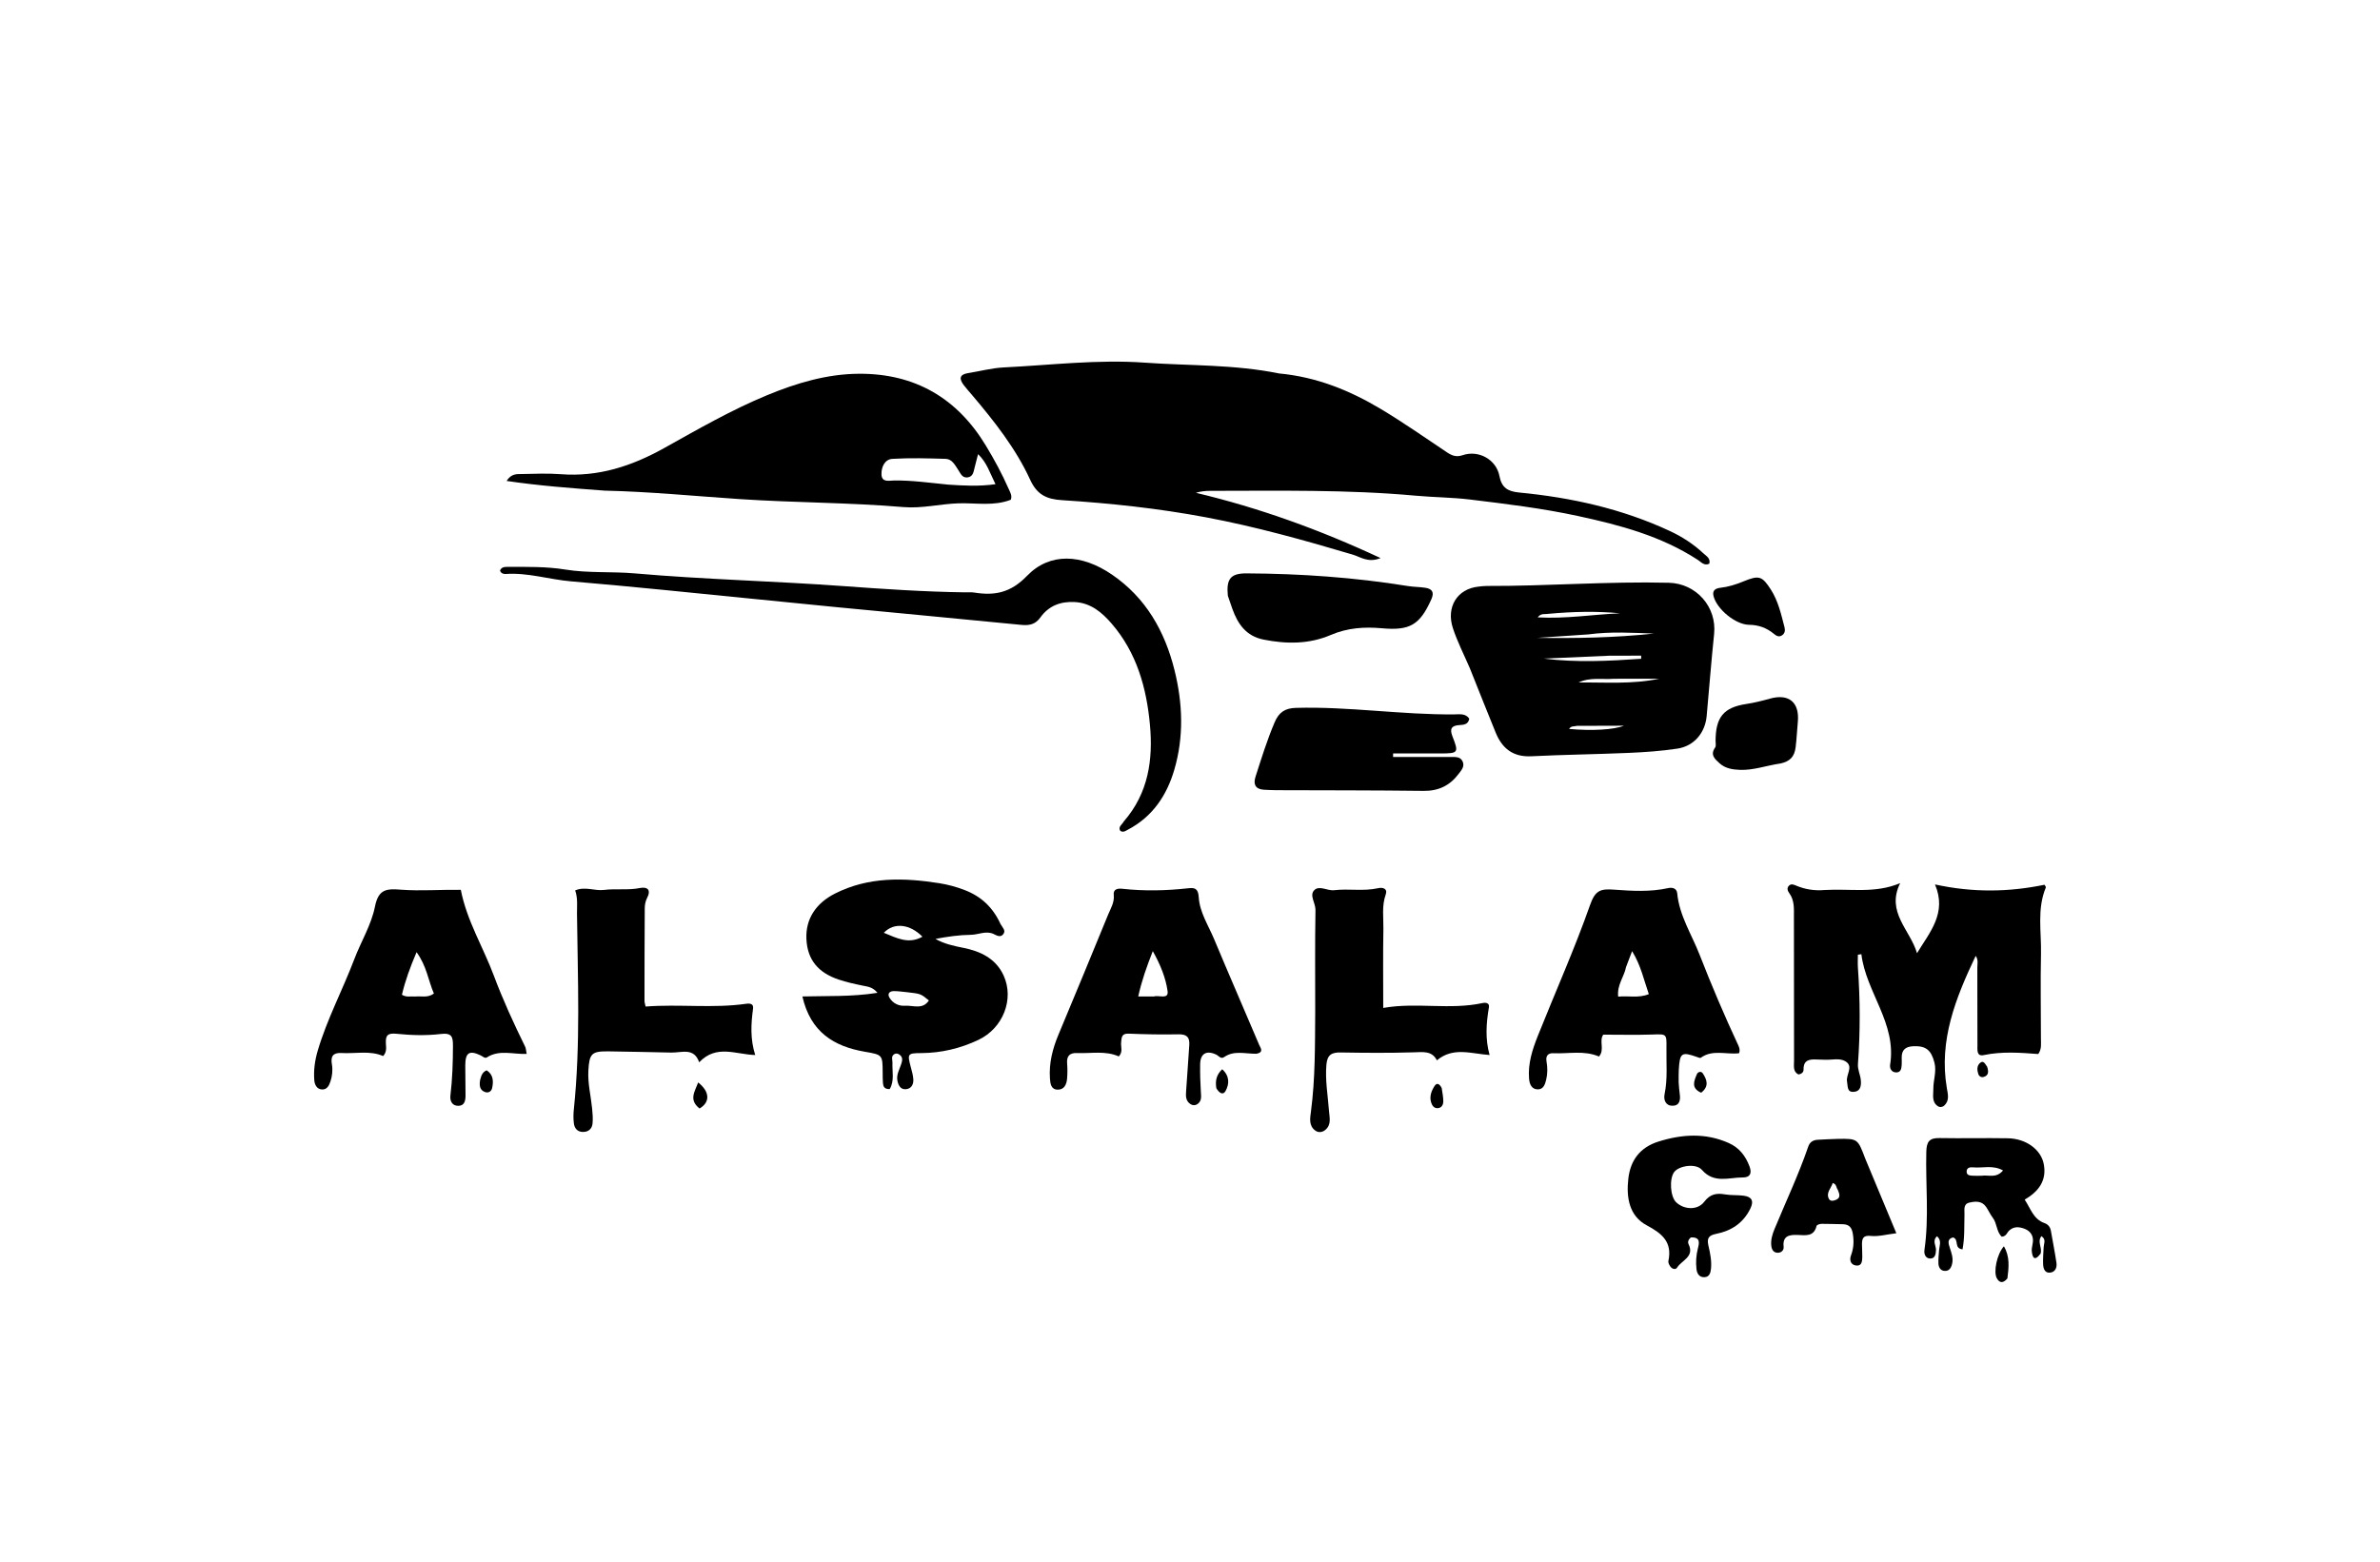 <svg version="1.1" id="Layer_1" xmlns="http://www.w3.org/2000/svg" xmlns:xlink="http://www.w3.org/1999/xlink" x="0px" y="0px"
	 width="100%" viewBox="0 0 1024 672" enable-background="new 0 0 1024 672" xml:space="preserve">
<path fill="#000000" opacity="1" stroke="none" 
	d="
M550.252,160.695 
	C566.44,162.189 580.726,167.996 594.103,175.995 
	C603.813,181.802 613.097,188.326 622.516,194.612 
	C624.691,196.063 626.523,196.818 629.37,195.857 
	C636.211,193.548 643.786,197.772 645.129,204.817 
	C646.108,209.948 648.797,211.476 653.627,211.94 
	C676.071,214.096 697.883,218.922 718.447,228.499 
	C723.753,230.971 728.646,234.139 732.931,238.15 
	C734.16,239.299 736.052,240.247 735.43,242.576 
	C733.23,243.6 731.87,241.827 730.514,240.942 
	C714.737,230.646 697.002,225.955 678.856,222.031 
	C663.537,218.718 648.041,216.855 632.54,214.964 
	C624.793,214.019 616.935,214.017 609.154,213.305 
	C579.742,210.613 550.26,211.212 520.789,211.221 
	C518.726,211.222 516.664,211.395 514.547,212.06 
	C541.66,218.52 567.595,227.827 593.995,240.15 
	C588.648,242.34 585.285,239.633 582.097,238.685 
	C561.198,232.473 540.224,226.613 518.781,222.588 
	C498.331,218.75 477.665,216.549 456.92,215.229 
	C450.451,214.817 446.25,213.026 443.236,206.456 
	C437.036,192.941 427.771,181.258 418.181,169.92 
	C416.998,168.522 415.756,167.169 414.653,165.711 
	C412.68,163.1 412.669,161.155 416.516,160.553 
	C421.611,159.756 426.669,158.368 431.786,158.115 
	C452.062,157.112 472.327,154.602 492.646,156.061 
	C511.708,157.43 530.947,156.763 550.252,160.695 
z"/>
<path fill="#000000" opacity="1" stroke="none" 
	d="
M632.417,287.587 
	C629.84,281.6 627.029,276.152 625.1,270.275 
	C622.161,261.317 626.87,253.39 636.109,252.434 
	C637.268,252.314 638.431,252.142 639.592,252.146 
	C665.743,252.243 691.852,250.121 718.017,250.769 
	C729.779,251.061 738.722,261.121 737.499,272.823 
	C736.272,284.571 735.384,296.355 734.298,308.119 
	C733.629,315.37 728.877,321.051 721.706,322.142 
	C714.813,323.191 707.808,323.671 700.834,323.977 
	C686.861,324.591 672.866,324.729 658.899,325.433 
	C651.015,325.831 646.314,322.1 643.52,315.258 
	C639.811,306.175 636.209,297.049 632.417,287.587 
M692.53,282.156 
	C683.107,282.572 673.683,282.988 664.26,283.403 
	C678.273,285.157 692.198,284.446 706.116,283.482 
	C706.115,283.035 706.114,282.587 706.113,282.14 
	C701.913,282.14 697.713,282.14 692.53,282.156 
M683.298,272.999 
	C675.948,273.495 668.598,273.991 661.249,274.486 
	C678.075,274.714 694.867,274.423 711.59,272.639 
	C702.453,272.321 693.319,271.682 683.298,272.999 
M666.022,264.154 
	C664.654,264.426 663.027,263.749 661.596,265.666 
	C673.75,266.346 685.368,264.421 697.056,263.91 
	C686.963,262.943 676.901,263.164 666.022,264.154 
M694.513,292.087 
	C689.396,292.483 684.114,291.322 679.19,293.685 
	C690.751,293.58 702.332,294.509 713.825,292.078 
	C707.72,292.078 701.614,292.078 694.513,292.087 
M678.47,312.346 
	C677.338,312.665 675.912,312.273 675.115,313.672 
	C684.882,314.569 694.533,314.003 698.672,312.284 
	C692.161,312.284 685.718,312.284 678.47,312.346 
z"/>
<path fill="#000000" opacity="1" stroke="none" 
	d="
M785.101,382.983 
	C796.072,382.33 806.782,384.594 817.568,380.015 
	C811.333,392.489 821.915,400.187 824.795,410.178 
	C830.268,401.132 837.779,392.916 832.531,380.592 
	C848.843,384.145 864.203,383.902 879.658,380.724 
	C879.835,381.08 880.339,381.628 880.218,381.917 
	C876.345,391.219 878.358,400.967 878.143,410.512 
	C877.868,422.669 878.125,434.838 878.112,447.001 
	C878.11,449.133 878.509,451.36 876.968,453.564 
	C869.236,452.983 861.359,452.377 853.477,454.032 
	C850.377,454.683 850.81,451.707 850.799,449.86 
	C850.736,438.697 850.801,427.533 850.749,416.369 
	C850.742,414.79 851.267,413.09 850.044,411.317 
	C841.429,429.488 834.121,447.663 837.635,468.238 
	C838.082,470.851 838.856,473.572 836.526,475.737 
	C835.761,476.447 834.592,476.587 833.719,475.982 
	C831.032,474.119 831.857,471.219 831.822,468.642 
	C831.77,464.844 833.294,461.157 832.292,457.244 
	C830.902,451.818 828.57,449.959 823.157,450.215 
	C819.905,450.368 818.176,451.76 818.206,455.094 
	C818.215,456.094 818.273,457.097 818.212,458.092 
	C818.106,459.817 817.896,461.67 815.547,461.457 
	C813.695,461.288 812.995,459.62 813.235,458.126 
	C816.096,440.297 802.869,427.031 800.859,410.605 
	C800.357,410.679 799.856,410.752 799.354,410.825 
	C799.354,412.686 799.242,414.555 799.372,416.407 
	C800.347,430.217 800.41,444.028 799.388,457.834 
	C799.207,460.272 800.375,462.368 800.612,464.677 
	C800.875,467.235 800.496,469.718 797.438,469.853 
	C794.581,469.979 795.076,467.32 794.694,465.423 
	C794.102,462.491 797.683,458.947 794.017,456.709 
	C791.473,455.155 788.137,456.183 785.157,456.023 
	C783.993,455.96 782.824,455.988 781.66,455.925 
	C778.54,455.755 775.904,456.11 775.986,460.241 
	C776.006,461.241 775.352,462.122 773.77,462.356 
	C771.328,461.151 771.9,458.607 771.894,456.432 
	C771.838,435.77 771.839,415.109 771.838,394.447 
	C771.838,390.952 772.096,387.448 769.855,384.362 
	C769.2,383.461 768.636,382.229 769.668,381.162 
	C770.679,380.117 771.798,380.686 772.896,381.139 
	C776.652,382.69 780.552,383.367 785.101,382.983 
z"/>
<path fill="#000000" opacity="1" stroke="none" 
	d="
M260.129,211.126 
	C245.92,210.066 232.186,209.054 217.962,206.959 
	C220.015,203.736 222.35,204.029 224.383,203.988 
	C230.046,203.875 235.74,203.632 241.374,204.059 
	C257.439,205.276 271.803,200.586 285.667,192.863 
	C300.203,184.765 314.661,176.411 330.077,170.047 
	C342.723,164.827 355.837,160.893 369.669,160.833 
	C393.663,160.728 411.811,171.299 424.194,191.788 
	C427.812,197.773 431.142,203.919 433.959,210.335 
	C434.631,211.867 435.579,213.277 434.897,215.053 
	C427.527,217.919 419.938,216.356 412.392,216.589 
	C404.544,216.832 396.751,218.879 388.746,218.204 
	C365.35,216.234 341.856,216.33 318.417,214.78 
	C299.166,213.507 279.923,211.572 260.129,211.126 
M407.958,208.541 
	C414.473,208.956 420.989,209.393 428.315,208.356 
	C425.847,203.424 424.63,199.072 420.811,195.423 
	C420.208,197.779 419.811,199.375 419.388,200.964 
	C418.884,202.856 418.782,205.172 416.211,205.446 
	C413.968,205.684 413.278,203.719 412.265,202.195 
	C410.899,200.139 409.638,197.532 406.849,197.449 
	C399.214,197.224 391.549,196.991 383.938,197.456 
	C380.613,197.66 379.145,201.062 379.261,204.178 
	C379.395,207.734 382.599,206.781 384.693,206.758 
	C392.198,206.673 399.604,207.701 407.958,208.541 
z"/>
<path fill="#000000" opacity="1" stroke="none" 
	d="
M430.495,397.649 
	C431.408,399.227 432.865,400.449 431.656,401.989 
	C430.451,403.525 428.937,402.604 427.583,401.95 
	C424.266,400.347 421.033,402.219 417.75,402.26 
	C412.674,402.322 407.607,403.059 402.475,404.027 
	C406.243,406.161 410.269,407.036 414.399,407.853 
	C421.823,409.323 428.456,412.447 431.808,419.773 
	C436.463,429.948 431.564,442.448 420.996,447.464 
	C413.255,451.138 405.042,453.108 396.409,453.16 
	C390.467,453.196 390.352,453.429 391.855,459.135 
	C392.32,460.902 392.868,462.695 392.964,464.499 
	C393.081,466.697 392.047,468.582 389.644,468.712 
	C387.453,468.83 386.54,467.065 386.132,465.141 
	C385.574,462.507 386.963,460.294 387.733,457.939 
	C388.202,456.506 388.609,454.985 387.043,453.862 
	C386.315,453.339 385.467,453.153 384.712,453.652 
	C383.286,454.593 384.031,456.041 383.982,457.316 
	C383.835,461.159 384.886,465.192 382.801,468.65 
	C380.458,468.731 380.009,467.497 379.895,466.087 
	C379.774,464.595 379.782,463.091 379.772,461.592 
	C379.721,453.879 379.723,453.895 372.086,452.577 
	C358.815,450.286 348.732,444.161 345.228,428.794 
	C355.679,428.499 366.361,429.002 377.538,427.227 
	C375.491,424.719 373.333,424.576 371.326,424.164 
	C367.749,423.431 364.22,422.671 360.718,421.48 
	C352.203,418.584 347.367,413.172 346.957,404.023 
	C346.577,395.531 350.971,388.723 359.195,384.546 
	C373.599,377.23 388.77,377.646 404.067,380.044 
	C407.77,380.624 411.489,381.632 415.111,383.032 
	C422.227,385.783 427.203,390.473 430.495,397.649 
M390.535,426.991 
	C388.561,426.81 386.588,426.491 384.613,426.486 
	C382.726,426.481 381.639,427.61 382.731,429.378 
	C384.216,431.783 386.68,432.982 389.49,432.793 
	C392.895,432.564 396.969,434.587 399.661,430.514 
	C396.154,427.641 396.154,427.641 390.535,426.991 
M396.879,403.081 
	C391.612,397.703 384.705,396.737 380.262,401.392 
	C385.846,403.667 390.907,406.439 396.879,403.081 
z"/>
<path fill="#000000" opacity="1" stroke="none" 
	d="
M198.266,382.904 
	C200.87,396.264 207.894,407.564 212.462,419.793 
	C216.365,430.24 221.016,440.355 225.925,450.359 
	C226.341,451.206 226.344,452.254 226.602,453.523 
	C220.713,453.737 214.832,451.566 209.479,455.023 
	C208.633,455.57 207.672,454.568 206.776,454.142 
	C201.919,451.832 200.212,452.951 200.187,458.469 
	C200.167,462.798 200.314,467.127 200.296,471.456 
	C200.287,473.541 199.901,475.78 197.301,475.853 
	C194.527,475.93 193.515,473.753 193.796,471.405 
	C194.645,464.289 194.871,457.165 194.886,450.008 
	C194.894,446.191 194.441,444.361 189.621,444.941 
	C183.391,445.69 176.949,445.507 170.688,444.858 
	C166.876,444.463 165.865,445.442 166.021,448.909 
	C166.1,450.674 166.524,452.596 164.852,454.439 
	C159.148,451.947 153.001,453.474 146.954,453.134 
	C143.374,452.933 142.182,454.459 142.794,457.958 
	C143.225,460.421 142.968,462.951 142.175,465.366 
	C141.576,467.19 140.65,468.958 138.469,468.814 
	C136.285,468.67 135.38,466.708 135.231,464.901 
	C134.874,460.573 135.481,456.256 136.705,452.109 
	C140.714,438.529 147.407,426.009 152.411,412.815 
	C155.296,405.21 159.764,397.989 161.318,390.159 
	C162.85,382.442 166.422,382.389 172.648,382.854 
	C181.024,383.479 189.499,382.776 198.266,382.904 
M178.7,428.813 
	C181.236,428.534 183.981,429.529 186.688,427.535 
	C184.247,421.943 183.621,415.75 179.223,409.732 
	C176.391,416.411 174.302,422.164 172.931,428.064 
	C174.849,429.212 176.383,428.679 178.7,428.813 
z"/>
<path fill="#000000" opacity="1" stroke="none" 
	d="
M540.625,453.445 
	C535.704,453.505 530.984,451.889 526.71,454.87 
	C525.245,455.892 524.355,454.307 523.212,453.781 
	C519.002,451.843 516.423,453.406 516.363,458.034 
	C516.31,462.025 516.433,466.025 516.68,470.008 
	C516.797,471.897 517.071,473.701 515.342,475.001 
	C514.294,475.789 513.093,475.735 512.069,475.019 
	C510.178,473.696 510.159,471.736 510.32,469.645 
	C510.831,463.008 511.203,456.361 511.688,449.722 
	C511.937,446.313 510.587,445.009 507.053,445.081 
	C499.9,445.225 492.734,445.095 485.585,444.798 
	C482.442,444.668 482.582,446.578 482.366,448.614 
	C482.164,450.511 483.268,452.601 481.359,454.599 
	C475.648,452.031 469.496,453.388 463.442,453.141 
	C460.241,453.009 458.869,454.39 459.133,457.63 
	C459.308,459.781 459.295,461.969 459.119,464.121 
	C458.914,466.61 457.93,468.945 455.042,468.895 
	C452.189,468.845 451.893,466.271 451.743,464.116 
	C451.281,457.496 452.873,451.272 455.42,445.189 
	C462.611,428.015 469.713,410.803 476.776,393.576 
	C477.886,390.87 479.54,388.35 479.195,385.101 
	C478.932,382.621 480.788,382.228 482.912,382.459 
	C492.34,383.487 501.762,383.287 511.178,382.237 
	C513.989,381.923 515.528,382.239 515.762,386.083 
	C516.16,392.599 519.93,398.251 522.409,404.199 
	C528.746,419.401 535.368,434.482 541.777,449.654 
	C542.283,450.851 543.954,452.791 540.625,453.445 
M496.528,428.789 
	C498.592,428.101 502.889,430.277 502.351,426.455 
	C501.552,420.781 499.323,415.24 495.996,409.282 
	C493.304,416.138 491.226,422.002 489.726,428.791 
	C492.086,428.791 493.876,428.791 496.528,428.789 
z"/>
<path fill="#000000" opacity="1" stroke="none" 
	d="
M722.247,465.781 
	C722.398,467.717 722.485,469.214 722.704,470.692 
	C723.087,473.287 722.721,475.773 719.642,475.825 
	C716.694,475.874 715.668,473.369 716.188,470.85 
	C717.555,464.231 716.878,457.569 716.992,450.928 
	C717.098,444.767 717.022,444.967 710.855,445.174 
	C703.902,445.406 696.936,445.227 689.805,445.227 
	C687.884,447.897 690.548,451.708 687.968,454.636 
	C681.579,451.888 674.9,453.527 668.342,453.221 
	C665.963,453.11 664.99,454.458 665.394,456.716 
	C665.87,459.38 665.871,462.008 665.243,464.64 
	C664.759,466.668 664.039,468.799 661.629,468.773 
	C658.976,468.744 658.083,466.521 657.889,464.248 
	C657.338,457.761 659.287,451.686 661.625,445.82 
	C669.131,426.988 677.44,408.449 684.16,389.347 
	C686.379,383.037 688.701,382.417 694.405,382.829 
	C702.144,383.389 710.03,383.884 717.786,382.152 
	C719.531,381.763 721.42,382.286 721.619,384.359 
	C722.546,394.041 727.849,402.094 731.262,410.844 
	C736.398,424.011 741.92,437.016 747.902,449.824 
	C748.384,450.856 748.737,451.968 748.222,453.228 
	C742.699,453.879 736.856,451.481 731.759,455.178 
	C731.493,455.372 730.814,455.08 730.362,454.919 
	C723.488,452.47 722.737,452.959 722.304,460.339 
	C722.206,461.999 722.258,463.668 722.247,465.781 
M699.612,416.111 
	C698.862,420.246 695.648,423.753 696.229,428.87 
	C700.676,428.393 704.914,429.626 709.408,427.789 
	C707.274,421.69 706.033,415.515 702.215,409.296 
	C701.165,412.044 700.523,413.726 699.612,416.111 
z"/>
<path fill="#000000" opacity="1" stroke="none" 
	d="
M483.531,353.462 
	C494.16,341.233 496.135,326.815 494.77,311.917 
	C493.315,296.038 489.085,280.863 478.321,268.394 
	C474.134,263.544 469.364,259.452 462.412,259.07 
	C456.284,258.734 451.21,260.693 447.624,265.696 
	C445.479,268.688 442.896,269.241 439.411,268.895 
	C412.759,266.249 386.085,263.814 359.427,261.219 
	C334.761,258.817 310.11,256.268 285.446,253.844 
	C272.219,252.544 258.986,251.289 245.742,250.169 
	C236.309,249.372 227.135,246.324 217.533,246.993 
	C216.573,247.06 215.535,246.703 215.14,245.525 
	C215.734,243.946 217.201,243.933 218.464,243.934 
	C226.758,243.942 234.963,243.75 243.313,245.099 
	C253.102,246.681 263.25,245.872 273.186,246.744 
	C303.027,249.364 332.982,250.03 362.857,252.208 
	C380.241,253.475 397.72,254.658 415.2,254.893 
	C416.533,254.911 417.891,254.776 419.194,254.985 
	C427.97,256.393 434.826,255.099 441.872,247.805 
	C451.706,237.627 465.425,238.363 478.413,247.246 
	C492.983,257.209 501.159,271.561 505.34,288.4 
	C508.888,302.688 509.408,317.077 505.237,331.271 
	C501.998,342.295 495.881,351.457 485.331,356.992 
	C484.345,357.509 483.363,358.37 482.023,357.548 
	C480.933,355.812 482.693,354.959 483.531,353.462 
z"/>
<path fill="#000000" opacity="1" stroke="none" 
	d="
M565.873,435 
	C565.876,420.186 565.737,405.87 565.985,391.561 
	C566.036,388.6 563.295,385.341 565.424,383.101 
	C567.589,380.824 571.067,383.418 574.04,383.066 
	C580.304,382.326 586.67,383.61 592.941,382.198 
	C594.908,381.755 597.132,382.333 596.201,384.946 
	C594.452,389.855 595.294,394.838 595.206,399.769 
	C595.005,410.876 595.143,421.989 595.143,433.732 
	C609.449,431.195 623.77,434.685 637.863,431.627 
	C639.423,431.288 640.905,431.717 640.619,433.402 
	C639.46,440.231 638.942,447.038 640.906,453.991 
	C632.83,453.418 625.261,450.41 618.22,456.278 
	C616.136,452.118 612.324,452.706 608.245,452.832 
	C597.77,453.156 587.276,453.073 576.794,452.893 
	C572.931,452.827 571.069,453.917 570.697,458.077 
	C570.096,464.784 571.312,471.32 571.788,477.925 
	C572.002,480.887 572.972,483.969 570.167,486.263 
	C568.913,487.289 567.256,487.478 565.955,486.538 
	C563.007,484.407 563.661,481.18 564.045,478.27 
	C565.919,464.062 565.767,449.777 565.873,435 
z"/>
<path fill="#000000" opacity="1" stroke="none" 
	d="
M247.472,383.155 
	C251.759,381.339 255.789,383.462 259.915,382.947 
	C265.008,382.312 270.183,383.167 275.334,382.131 
	C278.405,381.513 280.315,382.779 278.395,386.447 
	C277.731,387.716 277.419,389.309 277.408,390.757 
	C277.308,404.08 277.305,417.404 277.299,430.727 
	C277.298,431.356 277.534,431.984 277.765,433.136 
	C292.267,432.002 306.709,433.999 321.082,431.936 
	C322.97,431.665 324.273,432.077 323.999,434.07 
	C323.092,440.665 322.77,447.222 324.933,453.995 
	C316.557,453.766 308.277,449.29 300.825,457.124 
	C298.58,450.634 293.359,453.023 288.838,452.938 
	C279.85,452.769 270.864,452.525 261.875,452.418 
	C254.584,452.331 253.575,453.3 253.149,460.641 
	C252.829,466.17 254.226,471.549 254.762,477.004 
	C254.973,479.143 255.151,481.329 254.946,483.454 
	C254.73,485.682 253.266,487.065 250.915,487.091 
	C248.509,487.117 247.191,485.62 246.914,483.434 
	C246.665,481.471 246.679,479.432 246.886,477.459 
	C249.825,449.407 248.559,421.291 248.254,393.189 
	C248.219,389.914 248.66,386.603 247.472,383.155 
z"/>
<path fill="#000000" opacity="1" stroke="none" 
	d="
M549.113,340.028 
	C546.969,339.961 545.302,339.951 543.645,339.823 
	C539.983,339.539 539.19,337.322 540.188,334.234 
	C542.738,326.341 545.168,318.413 548.442,310.761 
	C550.227,306.589 552.804,304.744 557.526,304.61 
	C580.365,303.958 603.012,307.64 625.827,307.408 
	C627.91,307.386 630.579,306.902 632.156,309.253 
	C631.737,311.802 629.695,311.914 627.956,312.013 
	C624.46,312.211 623.658,313.644 624.924,316.872 
	C627.693,323.936 627.451,324.208 619.824,324.22 
	C613.013,324.23 606.201,324.222 599.39,324.222 
	C599.384,324.727 599.379,325.232 599.374,325.737 
	C607.593,325.737 615.812,325.719 624.031,325.751 
	C626,325.758 628.283,325.455 629.304,327.677 
	C630.292,329.829 628.762,331.445 627.551,333.05 
	C623.781,338.047 618.942,340.404 612.524,340.325 
	C591.55,340.065 570.572,340.106 549.113,340.028 
z"/>
<path fill="#000000" opacity="1" stroke="none" 
	d="
M528.281,256.37 
	C527.551,249.046 529.525,246.702 536.329,246.734 
	C559.625,246.84 582.806,248.472 605.823,252.192 
	C608.279,252.589 610.805,252.547 613.264,252.933 
	C616.189,253.392 617.192,254.857 615.843,257.869 
	C610.89,268.927 606.61,271.44 594.549,270.352 
	C587.029,269.674 579.719,270.165 572.557,273.239 
	C563.258,277.231 553.506,277.187 543.654,275.228 
	C536.14,273.733 532.559,268.521 530.204,261.943 
	C529.588,260.222 529.002,258.491 528.281,256.37 
z"/>
<path fill="#000000" opacity="1" stroke="none" 
	d="
M877.966,539.454 
	C875.255,543.076 874.43,540.944 874.182,538.417 
	C874.025,536.809 874.764,535.125 874.684,533.495 
	C874.569,531.134 873.164,529.525 870.914,528.703 
	C868.589,527.854 866.359,527.722 864.405,529.577 
	C863.482,530.453 863.214,532.05 861.256,532.164 
	C858.944,530.061 859.286,526.463 857.378,523.989 
	C856.272,522.554 855.548,520.83 854.512,519.333 
	C852.665,516.662 849.86,516.898 847.271,517.515 
	C844.639,518.142 845.267,520.614 845.219,522.527 
	C845.094,527.559 845.324,532.62 844.388,537.614 
	C840.528,537.184 843.027,533.389 840.312,532.485 
	C837.672,533.107 838.294,535.095 838.926,536.997 
	C839.665,539.22 840.459,541.424 839.909,543.816 
	C839.504,545.573 838.628,547.052 836.598,546.885 
	C834.827,546.739 834.076,545.246 834.013,543.684 
	C833.934,541.708 834.157,539.715 834.319,537.736 
	C834.474,535.843 835.488,533.854 833.415,531.971 
	C831.237,533.92 833.046,536.03 832.965,537.939 
	C832.891,539.695 832.552,541.613 830.451,541.566 
	C828.417,541.521 827.746,539.606 827.998,537.868 
	C830.037,523.818 828.44,509.699 828.796,495.619 
	C828.906,491.269 830.118,489.647 834.466,489.727 
	C844.283,489.908 854.108,489.641 863.925,489.817 
	C871.741,489.958 878.143,494.692 879.332,500.908 
	C880.677,507.944 877.23,512.661 871.127,516.218 
	C873.712,520.083 874.852,524.646 879.674,526.325 
	C881.178,526.849 882.113,528.005 882.398,529.629 
	C883.202,534.215 884.106,538.786 884.787,543.39 
	C885.076,545.338 884.376,547.296 882.21,547.611 
	C879.768,547.966 879.135,545.893 879.051,544.017 
	C878.939,541.54 879.184,539.046 879.297,536.561 
	C879.367,535.034 880.455,533.342 878.34,531.931 
	C876.383,534.328 878.771,536.818 877.966,539.454 
M852.644,505.944 
	C855.504,505.467 858.867,507.205 861.804,503.659 
	C857.383,501.202 853.036,502.731 848.97,502.334 
	C847.643,502.204 846.072,502.405 846.149,504.279 
	C846.212,505.815 847.625,505.848 848.777,505.929 
	C849.769,505.998 850.769,505.949 852.644,505.944 
z"/>
<path fill="#000000" opacity="1" stroke="none" 
	d="
M727.539,532.477 
	C726.36,533.391 726.073,534.488 726.503,535.369 
	C729.185,540.858 723.535,542.301 721.569,545.474 
	C720.917,546.528 719.367,546.064 718.615,544.935 
	C718.176,544.274 717.68,543.334 717.826,542.651 
	C719.556,534.543 715.247,530.857 708.543,527.293 
	C700.948,523.255 699.67,515.33 700.583,507.238 
	C701.493,499.175 705.732,493.686 713.566,491.231 
	C723.685,488.06 733.78,487.409 743.757,491.844 
	C748.292,493.86 751.036,497.362 752.748,501.985 
	C753.915,505.135 752.752,506.692 749.872,506.675 
	C743.874,506.638 737.505,509.437 732.252,503.413 
	C729.691,500.476 722.461,501.609 720.374,504.279 
	C718.137,507.139 718.608,514.907 721.166,517.35 
	C724.543,520.576 730.387,520.9 733.241,517.156 
	C735.834,513.755 738.565,513.333 742.271,513.973 
	C744.875,514.423 747.593,514.18 750.223,514.529 
	C753.681,514.988 754.73,516.738 753.072,520.118 
	C750.023,526.335 744.873,529.672 738.368,530.952 
	C735.091,531.596 734.327,532.911 735.065,536.079 
	C735.814,539.293 736.495,542.599 736.156,545.97 
	C735.979,547.723 735.486,549.451 733.435,549.591 
	C731.196,549.743 730.151,548.135 729.918,546.138 
	C729.569,543.149 729.768,540.197 730.515,537.229 
	C731.069,535.028 731.786,532.3 727.539,532.477 
z"/>
<path fill="#000000" opacity="1" stroke="none" 
	d="
M802.51,498.532 
	C806.995,509.272 811.32,519.663 815.907,530.685 
	C811.644,531.196 808.217,532.185 804.93,531.839 
	C801.6,531.489 801.146,532.939 801.121,535.399 
	C801.103,537.229 801.298,539.063 801.256,540.892 
	C801.214,542.766 801.047,544.985 798.427,544.547 
	C796.193,544.174 795.666,542.159 796.393,540.23 
	C797.547,537.167 797.71,534.184 797.189,530.94 
	C796.73,528.084 795.497,526.81 792.685,526.795 
	C789.698,526.78 786.709,526.601 783.723,526.635 
	C782.98,526.644 781.7,527.065 781.587,527.523 
	C780.413,532.287 776.89,531.54 773.383,531.416 
	C770.074,531.299 766.874,531.679 767.409,536.49 
	C767.563,537.873 766.567,539.059 764.944,539.083 
	C763.052,539.111 762.314,537.72 762.114,536.168 
	C761.786,533.626 762.549,531.167 763.492,528.882 
	C768.372,517.056 773.858,505.48 778.015,493.359 
	C778.697,491.371 780.183,490.53 782.22,490.453 
	C785.047,490.347 787.871,490.116 790.698,490.077 
	C799.286,489.96 799.286,489.986 802.51,498.532 
M790.652,511.86 
	C789.974,511.012 790.213,509.523 788.533,509.076 
	C787.842,511.35 785.537,513.22 786.889,515.884 
	C787.488,517.064 788.953,516.761 790.047,516.258 
	C791.906,515.404 791.593,513.964 790.652,511.86 
z"/>
<path fill="#000000" opacity="1" stroke="none" 
	d="
M766.166,328.519 
	C760.031,329.398 754.49,331.512 748.587,331.285 
	C745.372,331.161 742.285,330.677 739.788,328.408 
	C737.764,326.569 735.722,324.788 737.943,321.669 
	C738.418,321.002 738.121,319.763 738.126,318.787 
	C738.18,308.656 741.533,304.426 751.332,302.939 
	C754.807,302.411 758.138,301.581 761.499,300.637 
	C769.699,298.334 774.321,302.267 773.517,310.676 
	C773.169,314.309 773.026,317.951 772.57,321.59 
	C772.073,325.551 770.221,327.586 766.166,328.519 
z"/>
<path fill="#000000" opacity="1" stroke="none" 
	d="
M750.152,250.171 
	C756.802,247.447 758.123,247.849 761.854,253.606 
	C765.077,258.58 766.327,264.289 767.789,269.907 
	C768.137,271.244 767.979,272.61 766.645,273.439 
	C765.231,274.318 764.129,273.491 763.067,272.629 
	C760,270.14 756.578,268.905 752.54,268.861 
	C746.662,268.797 738.628,262.068 737.245,256.488 
	C736.606,253.912 738.292,253.153 740.218,252.93 
	C743.56,252.543 746.714,251.593 750.152,250.171 
z"/>
<path fill="#000000" opacity="1" stroke="none" 
	d="
M863.696,550.11 
	C861.873,552.3 860.336,552.158 859.15,550.08 
	C857.595,547.356 859.177,539.584 862.201,536.282 
	C864.758,540.722 864.323,545.231 863.696,550.11 
z"/>
<path fill="#000000" opacity="1" stroke="none" 
	d="
M300.987,477.006 
	C296.222,473.253 298.953,469.745 300.379,465.795 
	C305.431,469.753 305.618,474.297 300.987,477.006 
z"/>
<path fill="#000000" opacity="1" stroke="none" 
	d="
M620.295,468.2 
	C620.624,470.34 620.977,472.116 620.982,473.893 
	C620.987,475.231 620.394,476.595 618.867,476.834 
	C617.068,477.115 616.154,475.771 615.722,474.326 
	C614.962,471.786 615.882,469.412 617.209,467.334 
	C618.239,465.722 619.388,466.402 620.295,468.2 
z"/>
<path fill="#000000" opacity="1" stroke="none" 
	d="
M206.583,464.668 
	C207.089,462.884 207.456,461.418 209.373,460.57 
	C212.218,462.375 212.38,465.197 211.754,468.16 
	C211.449,469.601 210.231,470.458 208.722,469.931 
	C206.383,469.115 206.165,467.155 206.583,464.668 
z"/>
<path fill="#000000" opacity="1" stroke="none" 
	d="
M523.326,468.248 
	C522.802,464.994 523.407,462.428 525.856,460.112 
	C529.066,463.015 528.989,466.425 527.283,469.501 
	C526.194,471.466 524.454,470.271 523.326,468.248 
z"/>
<path fill="#000000" opacity="1" stroke="none" 
	d="
M731.924,470.21 
	C727.472,468.254 728.85,465.16 730.091,462.234 
	C730.516,461.231 731.925,460.848 732.572,461.807 
	C734.433,464.568 735.46,467.488 731.924,470.21 
z"/>
<path fill="#000000" opacity="1" stroke="none" 
	d="
M854.992,459.068 
	C855.613,461.108 855.687,462.747 853.547,463.404 
	C852.46,463.738 851.531,463.218 851.166,462.154 
	C850.603,460.51 850.526,458.682 851.836,457.473 
	C853.38,456.047 854.062,457.793 854.992,459.068 
z"/>
</svg>